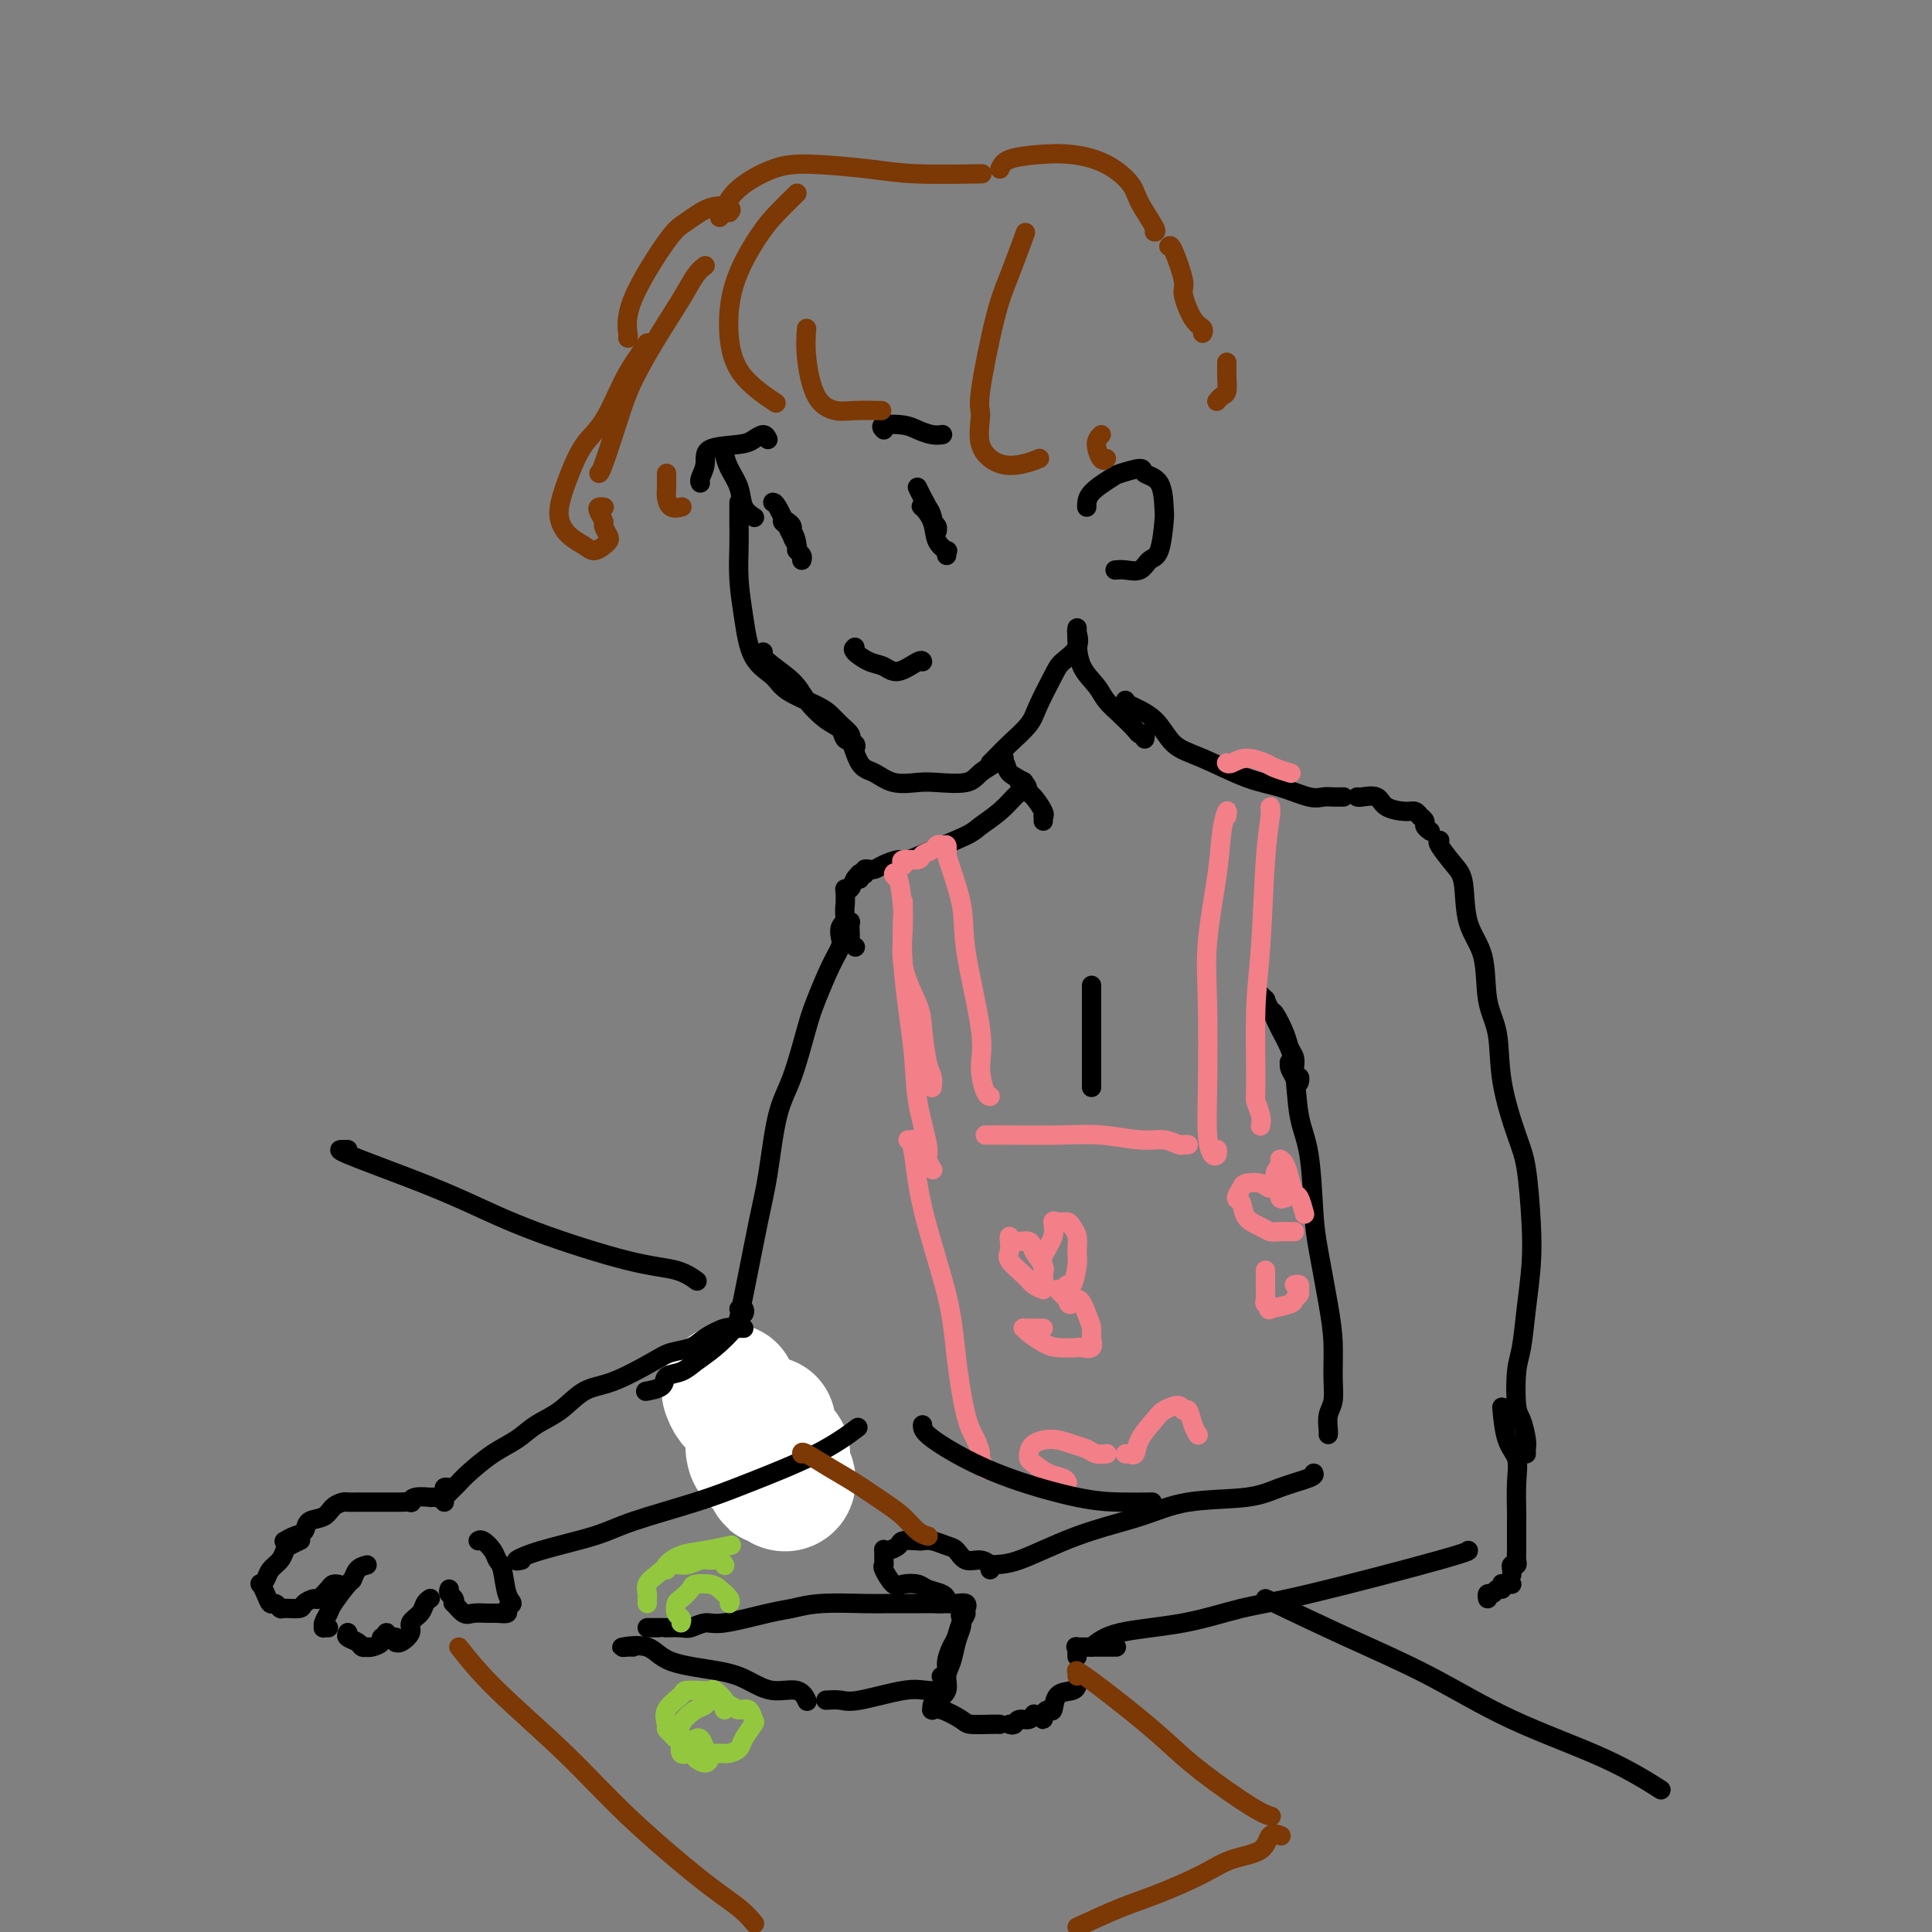 <svg viewBox='0 0 400 400' version='1.1' xmlns='http://www.w3.org/2000/svg' xmlns:xlink='http://www.w3.org/1999/xlink'><rect x="0" y="0" width="400" height="400" fill="#808080" stroke="none"/><g fill='none' stroke='#000000' stroke-width='4' stroke-linecap='round' stroke-linejoin='round'><path d='M150,94c0.015,-0.470 0.030,-0.940 0,-1c-0.030,-0.060 -0.106,0.289 0,1c0.106,0.711 0.393,1.784 1,3c0.607,1.216 1.534,2.573 2,4c0.466,1.427 0.472,2.923 1,4c0.528,1.077 1.580,1.736 2,2c0.420,0.264 0.210,0.132 0,0'/><path d='M153,104c0.002,0.191 0.003,0.382 0,1c-0.003,0.618 -0.011,1.663 0,3c0.011,1.337 0.041,2.966 0,5c-0.041,2.034 -0.152,4.473 0,7c0.152,2.527 0.569,5.142 1,8c0.431,2.858 0.878,5.959 2,8c1.122,2.041 2.919,3.022 4,4c1.081,0.978 1.446,1.953 3,3c1.554,1.047 4.297,2.165 6,3c1.703,0.835 2.365,1.387 3,2c0.635,0.613 1.242,1.288 2,2c0.758,0.712 1.666,1.461 2,2c0.334,0.539 0.096,0.868 0,1c-0.096,0.132 -0.048,0.066 0,0'/><path d='M158,135c-0.079,0.484 -0.158,0.969 1,2c1.158,1.031 3.552,2.609 5,4c1.448,1.391 1.951,2.596 3,4c1.049,1.404 2.645,3.007 4,4c1.355,0.993 2.468,1.376 3,2c0.532,0.624 0.482,1.488 1,2c0.518,0.512 1.603,0.673 2,1c0.397,0.327 0.107,0.819 0,1c-0.107,0.181 -0.031,0.052 0,0c0.031,-0.052 0.015,-0.026 0,0'/><path d='M175,153c0.264,-0.522 0.528,-1.044 1,0c0.472,1.044 1.152,3.652 2,5c0.848,1.348 1.866,1.434 3,2c1.134,0.566 2.386,1.610 4,2c1.614,0.390 3.592,0.126 5,0c1.408,-0.126 2.246,-0.115 4,0c1.754,0.115 4.422,0.332 6,0c1.578,-0.332 2.065,-1.213 3,-2c0.935,-0.787 2.317,-1.479 3,-2c0.683,-0.521 0.668,-0.872 1,-1c0.332,-0.128 1.013,-0.035 1,0c-0.013,0.035 -0.718,0.010 -1,0c-0.282,-0.010 -0.141,-0.005 0,0'/><path d='M205,158c0.194,-0.183 0.388,-0.367 1,-1c0.612,-0.633 1.643,-1.716 3,-3c1.357,-1.284 3.040,-2.769 4,-4c0.960,-1.231 1.196,-2.208 2,-4c0.804,-1.792 2.177,-4.400 3,-6c0.823,-1.600 1.097,-2.192 2,-3c0.903,-0.808 2.435,-1.833 3,-3c0.565,-1.167 0.161,-2.476 0,-3c-0.161,-0.524 -0.081,-0.262 0,0'/><path d='M225,105c-0.002,-0.949 -0.003,-1.897 1,-3c1.003,-1.103 3.011,-2.359 4,-3c0.989,-0.641 0.958,-0.666 2,-1c1.042,-0.334 3.155,-0.977 4,-1c0.845,-0.023 0.420,0.575 1,1c0.580,0.425 2.163,0.676 3,2c0.837,1.324 0.927,3.721 1,5c0.073,1.279 0.130,1.439 0,3c-0.130,1.561 -0.445,4.523 -1,6c-0.555,1.477 -1.350,1.467 -2,2c-0.650,0.533 -1.155,1.607 -2,2c-0.845,0.393 -2.031,0.105 -3,0c-0.969,-0.105 -1.723,-0.028 -2,0c-0.277,0.028 -0.079,0.008 0,0c0.079,-0.008 0.040,-0.004 0,0'/><path d='M160,104c0.218,0.017 0.436,0.033 1,1c0.564,0.967 1.473,2.884 2,4c0.527,1.116 0.673,1.432 1,2c0.327,0.568 0.835,1.389 1,2c0.165,0.611 -0.012,1.011 0,1c0.012,-0.011 0.215,-0.433 0,-1c-0.215,-0.567 -0.848,-1.277 -1,-2c-0.152,-0.723 0.176,-1.457 0,-2c-0.176,-0.543 -0.856,-0.895 -1,-1c-0.144,-0.105 0.248,0.038 0,0c-0.248,-0.038 -1.134,-0.256 -1,0c0.134,0.256 1.290,0.986 2,2c0.710,1.014 0.975,2.310 1,3c0.025,0.690 -0.189,0.773 0,1c0.189,0.227 0.782,0.600 1,1c0.218,0.400 0.062,0.829 0,1c-0.062,0.171 -0.031,0.086 0,0'/><path d='M190,101c-0.050,-0.112 -0.101,-0.224 0,0c0.101,0.224 0.352,0.782 1,2c0.648,1.218 1.691,3.094 2,4c0.309,0.906 -0.117,0.842 0,1c0.117,0.158 0.778,0.538 1,1c0.222,0.462 0.004,1.006 0,1c-0.004,-0.006 0.206,-0.561 0,-1c-0.206,-0.439 -0.828,-0.761 -1,-1c-0.172,-0.239 0.104,-0.396 0,-1c-0.104,-0.604 -0.590,-1.655 -1,-2c-0.410,-0.345 -0.743,0.017 -1,0c-0.257,-0.017 -0.437,-0.412 0,0c0.437,0.412 1.490,1.631 2,3c0.510,1.369 0.476,2.889 1,4c0.524,1.111 1.604,1.813 2,2c0.396,0.187 0.107,-0.142 0,0c-0.107,0.142 -0.030,0.755 0,1c0.030,0.245 0.015,0.123 0,0'/><path d='M183,89c-0.382,-0.400 -0.764,-0.801 0,-1c0.764,-0.199 2.674,-0.197 4,0c1.326,0.197 2.067,0.589 3,1c0.933,0.411 2.059,0.841 3,1c0.941,0.159 1.697,0.045 2,0c0.303,-0.045 0.151,-0.023 0,0'/><path d='M159,91c-0.240,-0.509 -0.480,-1.017 -1,-1c-0.520,0.017 -1.320,0.561 -2,1c-0.680,0.439 -1.240,0.773 -3,1c-1.760,0.227 -4.720,0.348 -6,1c-1.280,0.652 -0.879,1.834 -1,3c-0.121,1.166 -0.763,2.314 -1,3c-0.237,0.686 -0.068,0.910 0,1c0.068,0.090 0.034,0.045 0,0'/><path d='M177,134c-0.265,0.214 -0.530,0.428 0,1c0.530,0.572 1.855,1.502 3,2c1.145,0.498 2.111,0.564 3,1c0.889,0.436 1.702,1.240 3,1c1.298,-0.240 3.080,-1.526 4,-2c0.920,-0.474 0.977,-0.135 1,0c0.023,0.135 0.011,0.068 0,0'/></g>
<g fill='none' stroke='#7C3805' stroke-width='4' stroke-linecap='round' stroke-linejoin='round'><path d='M151,44c0.319,-0.342 0.638,-0.684 0,-1c-0.638,-0.316 -2.234,-0.607 -4,0c-1.766,0.607 -3.703,2.110 -5,3c-1.297,0.890 -1.955,1.167 -4,4c-2.045,2.833 -5.476,8.223 -7,12c-1.524,3.777 -1.141,5.940 -1,7c0.141,1.060 0.040,1.017 0,1c-0.040,-0.017 -0.020,-0.009 0,0'/><path d='M146,55c-0.622,0.461 -1.243,0.922 -2,2c-0.757,1.078 -1.649,2.772 -3,5c-1.351,2.228 -3.161,4.989 -5,8c-1.839,3.011 -3.708,6.271 -5,9c-1.292,2.729 -2.006,4.927 -3,8c-0.994,3.073 -2.268,7.020 -3,9c-0.732,1.980 -0.924,1.994 -1,2c-0.076,0.006 -0.038,0.003 0,0'/><path d='M134,71c-0.600,0.914 -1.200,1.828 -2,3c-0.800,1.172 -1.801,2.603 -3,5c-1.199,2.397 -2.596,5.761 -4,8c-1.404,2.239 -2.816,3.352 -4,5c-1.184,1.648 -2.139,3.831 -3,6c-0.861,2.169 -1.626,4.323 -2,6c-0.374,1.677 -0.356,2.877 0,4c0.356,1.123 1.052,2.168 2,3c0.948,0.832 2.150,1.450 3,2c0.850,0.550 1.348,1.030 2,1c0.652,-0.030 1.458,-0.570 2,-1c0.542,-0.430 0.821,-0.749 1,-1c0.179,-0.251 0.257,-0.435 0,-1c-0.257,-0.565 -0.850,-1.510 -1,-2c-0.150,-0.490 0.142,-0.524 0,-1c-0.142,-0.476 -0.718,-1.396 -1,-2c-0.282,-0.604 -0.272,-0.894 0,-1c0.272,-0.106 0.804,-0.029 1,0c0.196,0.029 0.056,0.008 0,0c-0.056,-0.008 -0.028,-0.004 0,0'/><path d='M138,98c0.014,1.102 0.029,2.204 0,3c-0.029,0.796 -0.100,1.285 0,2c0.100,0.715 0.373,1.654 1,2c0.627,0.346 1.608,0.099 2,0c0.392,-0.099 0.196,-0.049 0,0'/><path d='M165,40c-1.378,1.353 -2.756,2.706 -4,4c-1.244,1.294 -2.353,2.530 -4,5c-1.647,2.470 -3.831,6.176 -5,10c-1.169,3.824 -1.324,7.767 -1,11c0.324,3.233 1.126,5.755 3,8c1.874,2.245 4.821,4.213 6,5c1.179,0.787 0.589,0.394 0,0'/><path d='M167,68c-0.127,1.721 -0.254,3.442 0,6c0.254,2.558 0.888,5.953 2,8c1.112,2.047 2.700,2.744 4,3c1.300,0.256 2.312,0.069 4,0c1.688,-0.069 4.054,-0.020 5,0c0.946,0.020 0.473,0.010 0,0'/><path d='M149,45c0.252,-0.504 0.505,-1.008 1,-2c0.495,-0.992 1.233,-2.472 3,-4c1.767,-1.528 4.563,-3.103 7,-4c2.437,-0.897 4.515,-1.116 8,-1c3.485,0.116 8.377,0.567 12,1c3.623,0.433 5.975,0.847 10,1c4.025,0.153 9.721,0.044 12,0c2.279,-0.044 1.139,-0.022 0,0'/><path d='M207,35c0.331,-0.741 0.663,-1.482 2,-2c1.337,-0.518 3.680,-0.812 6,-1c2.320,-0.188 4.619,-0.271 7,0c2.381,0.271 4.845,0.896 7,2c2.155,1.104 4.003,2.688 5,4c0.997,1.312 1.144,2.352 2,4c0.856,1.648 2.423,3.905 3,5c0.577,1.095 0.165,1.027 0,1c-0.165,-0.027 -0.082,-0.014 0,0'/><path d='M242,51c0.184,-0.203 0.368,-0.405 1,1c0.632,1.405 1.710,4.419 2,6c0.290,1.581 -0.210,1.730 0,3c0.210,1.270 1.128,3.660 2,5c0.872,1.340 1.696,1.630 2,2c0.304,0.370 0.087,0.820 0,1c-0.087,0.180 -0.043,0.090 0,0'/><path d='M254,75c0.006,0.281 0.012,0.562 0,1c-0.012,0.438 -0.042,1.031 0,2c0.042,0.969 0.155,2.312 0,3c-0.155,0.688 -0.578,0.720 -1,1c-0.422,0.280 -0.844,0.806 -1,1c-0.156,0.194 -0.044,0.055 0,0c0.044,-0.055 0.022,-0.028 0,0'/><path d='M212,49c0.274,-0.747 0.547,-1.494 0,0c-0.547,1.494 -1.915,5.228 -3,8c-1.085,2.772 -1.888,4.582 -3,9c-1.112,4.418 -2.535,11.444 -3,15c-0.465,3.556 0.026,3.643 0,5c-0.026,1.357 -0.571,3.985 0,6c0.571,2.015 2.256,3.416 4,4c1.744,0.584 3.546,0.349 5,0c1.454,-0.349 2.558,-0.814 3,-1c0.442,-0.186 0.221,-0.093 0,0'/><path d='M228,90c-0.506,0.506 -1.011,1.011 -1,2c0.011,0.989 0.539,2.461 1,3c0.461,0.539 0.855,0.145 1,0c0.145,-0.145 0.041,-0.041 0,0c-0.041,0.041 -0.021,0.021 0,0'/></g>
<g fill='none' stroke='#000000' stroke-width='4' stroke-linecap='round' stroke-linejoin='round'><path d='M206,158c-0.219,0.049 -0.437,0.097 0,0c0.437,-0.097 1.530,-0.340 2,0c0.470,0.340 0.315,1.264 1,2c0.685,0.736 2.208,1.283 3,2c0.792,0.717 0.853,1.603 1,2c0.147,0.397 0.379,0.306 1,1c0.621,0.694 1.630,2.172 2,3c0.370,0.828 0.099,1.005 0,1c-0.099,-0.005 -0.027,-0.194 0,0c0.027,0.194 0.008,0.770 0,1c-0.008,0.230 -0.004,0.115 0,0'/><path d='M223,130c-0.034,0.804 -0.067,1.607 0,3c0.067,1.393 0.235,3.374 1,5c0.765,1.626 2.127,2.895 3,4c0.873,1.105 1.257,2.046 2,3c0.743,0.954 1.845,1.919 3,3c1.155,1.081 2.362,2.276 3,3c0.638,0.724 0.707,0.978 1,1c0.293,0.022 0.810,-0.186 1,0c0.190,0.186 0.054,0.768 0,1c-0.054,0.232 -0.027,0.116 0,0'/><path d='M233,145c-0.055,0.218 -0.109,0.436 1,1c1.109,0.564 3.383,1.473 5,3c1.617,1.527 2.579,3.670 4,5c1.421,1.330 3.301,1.845 6,3c2.699,1.155 6.217,2.951 9,4c2.783,1.049 4.830,1.353 7,2c2.170,0.647 4.463,1.637 6,2c1.537,0.363 2.319,0.097 3,0c0.681,-0.097 1.260,-0.026 2,0c0.740,0.026 1.640,0.007 2,0c0.360,-0.007 0.180,-0.004 0,0'/><path d='M211,162c0.522,-0.215 1.044,-0.430 1,0c-0.044,0.430 -0.655,1.504 -1,2c-0.345,0.496 -0.426,0.415 -1,1c-0.574,0.585 -1.642,1.835 -3,3c-1.358,1.165 -3.006,2.245 -4,3c-0.994,0.755 -1.334,1.186 -3,2c-1.666,0.814 -4.659,2.012 -7,3c-2.341,0.988 -4.029,1.767 -5,2c-0.971,0.233 -1.226,-0.081 -2,0c-0.774,0.081 -2.068,0.557 -3,1c-0.932,0.443 -1.503,0.855 -2,1c-0.497,0.145 -0.922,0.025 -1,0c-0.078,-0.025 0.189,0.045 0,0c-0.189,-0.045 -0.835,-0.204 -1,0c-0.165,0.204 0.152,0.773 0,1c-0.152,0.227 -0.773,0.112 -1,0c-0.227,-0.112 -0.061,-0.223 0,0c0.061,0.223 0.017,0.778 0,1c-0.017,0.222 -0.009,0.111 0,0'/><path d='M179,181c-0.447,0.014 -0.894,0.028 -1,0c-0.106,-0.028 0.129,-0.097 0,0c-0.129,0.097 -0.623,0.360 -1,1c-0.377,0.640 -0.637,1.657 -1,2c-0.363,0.343 -0.830,0.011 -1,0c-0.170,-0.011 -0.042,0.299 0,1c0.042,0.701 -0.003,1.794 0,2c0.003,0.206 0.053,-0.474 0,0c-0.053,0.474 -0.210,2.102 0,3c0.210,0.898 0.787,1.067 1,1c0.213,-0.067 0.061,-0.368 0,0c-0.061,0.368 -0.030,1.405 0,2c0.030,0.595 0.061,0.748 0,1c-0.061,0.252 -0.212,0.604 0,1c0.212,0.396 0.788,0.837 1,1c0.212,0.163 0.061,0.046 0,0c-0.061,-0.046 -0.030,-0.023 0,0'/><path d='M175,192c0.110,-0.486 0.221,-0.973 0,-1c-0.221,-0.027 -0.773,0.404 -1,1c-0.227,0.596 -0.129,1.357 0,2c0.129,0.643 0.289,1.168 0,2c-0.289,0.832 -1.026,1.973 -2,4c-0.974,2.027 -2.187,4.942 -3,7c-0.813,2.058 -1.228,3.260 -2,6c-0.772,2.740 -1.900,7.019 -3,10c-1.100,2.981 -2.171,4.663 -3,8c-0.829,3.337 -1.414,8.329 -2,12c-0.586,3.671 -1.172,6.021 -2,10c-0.828,3.979 -1.897,9.585 -3,15c-1.103,5.415 -2.241,10.637 -3,14c-0.759,3.363 -1.139,4.867 -1,7c0.139,2.133 0.797,4.894 1,7c0.203,2.106 -0.048,3.555 0,4c0.048,0.445 0.395,-0.115 1,1c0.605,1.115 1.469,3.907 2,5c0.531,1.093 0.731,0.489 1,1c0.269,0.511 0.608,2.137 1,3c0.392,0.863 0.836,0.963 1,1c0.164,0.037 0.047,0.011 0,0c-0.047,-0.011 -0.023,-0.005 0,0'/><path d='M281,165c0.115,0.052 0.230,0.104 1,0c0.770,-0.104 2.196,-0.364 3,0c0.804,0.364 0.985,1.350 2,2c1.015,0.650 2.865,0.962 4,1c1.135,0.038 1.557,-0.197 2,0c0.443,0.197 0.907,0.827 1,1c0.093,0.173 -0.185,-0.111 0,0c0.185,0.111 0.833,0.617 1,1c0.167,0.383 -0.147,0.641 0,1c0.147,0.359 0.756,0.817 1,1c0.244,0.183 0.122,0.092 0,0'/><path d='M298,174c0.075,-0.010 0.151,-0.020 0,0c-0.151,0.020 -0.527,0.069 0,1c0.527,0.931 1.957,2.744 3,4c1.043,1.256 1.698,1.956 2,4c0.302,2.044 0.250,5.433 1,8c0.750,2.567 2.302,4.311 3,7c0.698,2.689 0.544,6.324 1,9c0.456,2.676 1.523,4.394 2,7c0.477,2.606 0.363,6.101 1,10c0.637,3.899 2.024,8.202 3,11c0.976,2.798 1.541,4.089 2,7c0.459,2.911 0.813,7.440 1,11c0.187,3.560 0.207,6.151 0,9c-0.207,2.849 -0.641,5.954 -1,9c-0.359,3.046 -0.642,6.031 -1,8c-0.358,1.969 -0.789,2.923 -1,5c-0.211,2.077 -0.200,5.278 0,7c0.200,1.722 0.589,1.964 1,3c0.411,1.036 0.842,2.866 1,4c0.158,1.134 0.042,1.572 0,2c-0.042,0.428 -0.011,0.846 0,1c0.011,0.154 0.003,0.044 0,0c-0.003,-0.044 -0.002,-0.022 0,0'/><path d='M268,222c-0.026,-0.241 -0.052,-0.482 0,-1c0.052,-0.518 0.183,-1.314 0,-2c-0.183,-0.686 -0.680,-1.264 -1,-2c-0.320,-0.736 -0.462,-1.632 -1,-3c-0.538,-1.368 -1.470,-3.210 -2,-4c-0.530,-0.790 -0.658,-0.529 -1,-1c-0.342,-0.471 -0.899,-1.673 -1,-2c-0.101,-0.327 0.252,0.222 0,0c-0.252,-0.222 -1.111,-1.213 -1,-1c0.111,0.213 1.192,1.630 2,3c0.808,1.370 1.345,2.692 2,4c0.655,1.308 1.429,2.603 2,4c0.571,1.397 0.937,2.896 1,4c0.063,1.104 -0.179,1.811 0,2c0.179,0.189 0.779,-0.141 1,0c0.221,0.141 0.063,0.755 0,1c-0.063,0.245 -0.032,0.123 0,0'/><path d='M268,223c-0.430,-0.732 -0.859,-1.463 -1,-2c-0.141,-0.537 0.007,-0.878 0,-1c-0.007,-0.122 -0.171,-0.025 0,0c0.171,0.025 0.675,-0.022 1,2c0.325,2.022 0.472,6.114 1,9c0.528,2.886 1.438,4.566 2,8c0.562,3.434 0.777,8.623 1,12c0.223,3.377 0.453,4.942 1,8c0.547,3.058 1.411,7.609 2,11c0.589,3.391 0.904,5.623 1,8c0.096,2.377 -0.027,4.900 0,7c0.027,2.100 0.203,3.778 0,5c-0.203,1.222 -0.786,1.987 -1,3c-0.214,1.013 -0.057,2.273 0,3c0.057,0.727 0.016,0.922 0,1c-0.016,0.078 -0.008,0.039 0,0'/><path d='M311,292c-0.053,-0.586 -0.105,-1.173 0,0c0.105,1.173 0.368,4.105 1,6c0.632,1.895 1.633,2.752 2,4c0.367,1.248 0.098,2.888 0,5c-0.098,2.112 -0.026,4.698 0,6c0.026,1.302 0.007,1.322 0,2c-0.007,0.678 -0.001,2.014 0,3c0.001,0.986 -0.004,1.622 0,2c0.004,0.378 0.015,0.496 0,1c-0.015,0.504 -0.057,1.393 0,2c0.057,0.607 0.211,0.933 0,1c-0.211,0.067 -0.789,-0.127 -1,0c-0.211,0.127 -0.057,0.573 0,1c0.057,0.427 0.016,0.836 0,1c-0.016,0.164 -0.008,0.082 0,0'/><path d='M313,328c-0.311,-0.009 -0.622,-0.018 -1,0c-0.378,0.018 -0.822,0.061 -1,0c-0.178,-0.061 -0.090,-0.228 0,0c0.090,0.228 0.182,0.849 0,1c-0.182,0.151 -0.637,-0.170 -1,0c-0.363,0.170 -0.633,0.829 -1,1c-0.367,0.171 -0.829,-0.146 -1,0c-0.171,0.146 -0.049,0.756 0,1c0.049,0.244 0.024,0.122 0,0'/></g>
<g fill='none' stroke='#F37F89' stroke-width='4' stroke-linecap='round' stroke-linejoin='round'><path d='M186,182c-0.499,-0.320 -0.999,-0.641 -1,-1c-0.001,-0.359 0.496,-0.757 1,1c0.504,1.757 1.013,5.668 1,9c-0.013,3.332 -0.550,6.086 0,9c0.550,2.914 2.186,5.990 3,8c0.814,2.010 0.807,2.956 1,5c0.193,2.044 0.588,5.187 1,7c0.412,1.813 0.842,2.296 1,3c0.158,0.704 0.045,1.630 0,2c-0.045,0.370 -0.023,0.185 0,0'/><path d='M196,177c-0.024,-0.317 -0.048,-0.633 0,-1c0.048,-0.367 0.168,-0.784 0,-1c-0.168,-0.216 -0.624,-0.230 0,2c0.624,2.230 2.328,6.703 3,10c0.672,3.297 0.313,5.419 1,10c0.687,4.581 2.419,11.620 3,16c0.581,4.380 0.011,6.102 0,8c-0.011,1.898 0.535,3.973 1,5c0.465,1.027 0.847,1.008 1,1c0.153,-0.008 0.076,-0.004 0,0'/><path d='M187,179c0.087,0.120 0.174,0.240 0,0c-0.174,-0.240 -0.608,-0.838 0,-1c0.608,-0.162 2.257,0.114 3,0c0.743,-0.114 0.581,-0.616 1,-1c0.419,-0.384 1.419,-0.649 2,-1c0.581,-0.351 0.744,-0.787 1,-1c0.256,-0.213 0.605,-0.201 1,0c0.395,0.201 0.837,0.593 1,1c0.163,0.407 0.047,0.831 0,1c-0.047,0.169 -0.023,0.085 0,0'/><path d='M187,191c-0.001,-0.609 -0.002,-1.219 0,-2c0.002,-0.781 0.008,-1.735 0,-2c-0.008,-0.265 -0.029,0.157 0,0c0.029,-0.157 0.106,-0.894 0,1c-0.106,1.894 -0.397,6.418 0,12c0.397,5.582 1.483,12.221 2,17c0.517,4.779 0.464,7.698 1,11c0.536,3.302 1.659,6.988 2,9c0.341,2.012 -0.101,2.349 0,3c0.101,0.651 0.743,1.614 1,2c0.257,0.386 0.128,0.193 0,0'/><path d='M205,235c-0.600,0.002 -1.200,0.005 -1,0c0.200,-0.005 1.201,-0.016 4,0c2.799,0.016 7.398,0.061 11,0c3.602,-0.061 6.208,-0.227 9,0c2.792,0.227 5.771,0.845 8,1c2.229,0.155 3.708,-0.155 5,0c1.292,0.155 2.398,0.773 3,1c0.602,0.227 0.701,0.061 1,0c0.299,-0.061 0.800,-0.017 1,0c0.200,0.017 0.100,0.009 0,0'/><path d='M254,169c0.099,-0.697 0.198,-1.393 0,-1c-0.198,0.393 -0.694,1.876 -1,4c-0.306,2.124 -0.422,4.889 -1,9c-0.578,4.111 -1.616,9.568 -2,14c-0.384,4.432 -0.113,7.840 0,13c0.113,5.160 0.069,12.072 0,17c-0.069,4.928 -0.162,7.870 0,10c0.162,2.130 0.580,3.447 1,4c0.420,0.553 0.844,0.341 1,0c0.156,-0.341 0.045,-0.812 0,-1c-0.045,-0.188 -0.022,-0.094 0,0'/><path d='M263,168c-0.024,-0.502 -0.049,-1.005 0,-1c0.049,0.005 0.171,0.516 0,2c-0.171,1.484 -0.635,3.940 -1,9c-0.365,5.060 -0.630,12.724 -1,18c-0.370,5.276 -0.845,8.163 -1,13c-0.155,4.837 0.011,11.622 0,15c-0.011,3.378 -0.199,3.349 0,4c0.199,0.651 0.784,1.983 1,3c0.216,1.017 0.062,1.719 0,2c-0.062,0.281 -0.031,0.140 0,0'/><path d='M254,158c-0.052,-0.037 -0.104,-0.074 0,0c0.104,0.074 0.365,0.258 1,0c0.635,-0.258 1.645,-0.959 3,-1c1.355,-0.041 3.057,0.577 4,1c0.943,0.423 1.129,0.649 2,1c0.871,0.351 2.427,0.825 3,1c0.573,0.175 0.164,0.050 0,0c-0.164,-0.050 -0.082,-0.025 0,0'/><path d='M190,237c-0.459,-0.422 -0.919,-0.843 -1,-1c-0.081,-0.157 0.216,-0.048 0,0c-0.216,0.048 -0.945,0.036 -1,0c-0.055,-0.036 0.566,-0.095 1,2c0.434,2.095 0.683,6.346 2,12c1.317,5.654 3.702,12.713 5,18c1.298,5.287 1.510,8.802 2,13c0.490,4.198 1.259,9.080 2,12c0.741,2.920 1.453,3.879 2,5c0.547,1.121 0.930,2.404 1,3c0.070,0.596 -0.174,0.507 0,1c0.174,0.493 0.764,1.570 1,2c0.236,0.430 0.118,0.215 0,0'/><path d='M216,267c-0.710,-0.275 -1.420,-0.549 -2,-1c-0.580,-0.451 -1.031,-1.078 -2,-2c-0.969,-0.922 -2.455,-2.138 -3,-3c-0.545,-0.862 -0.149,-1.371 0,-2c0.149,-0.629 0.052,-1.379 0,-2c-0.052,-0.621 -0.059,-1.113 0,-1c0.059,0.113 0.184,0.830 1,1c0.816,0.170 2.324,-0.207 3,0c0.676,0.207 0.522,0.999 1,2c0.478,1.001 1.590,2.211 2,3c0.410,0.789 0.117,1.156 0,2c-0.117,0.844 -0.060,2.166 0,2c0.060,-0.166 0.123,-1.820 0,-3c-0.123,-1.180 -0.433,-1.886 0,-3c0.433,-1.114 1.607,-2.636 2,-4c0.393,-1.364 0.004,-2.571 0,-3c-0.004,-0.429 0.377,-0.081 1,0c0.623,0.081 1.488,-0.104 2,0c0.512,0.104 0.670,0.499 1,1c0.330,0.501 0.831,1.110 1,2c0.169,0.890 0.004,2.061 0,3c-0.004,0.939 0.151,1.648 0,3c-0.151,1.352 -0.610,3.349 -1,4c-0.390,0.651 -0.713,-0.042 -1,0c-0.287,0.042 -0.539,0.819 -1,1c-0.461,0.181 -1.132,-0.234 -1,0c0.132,0.234 1.066,1.117 2,2'/><path d='M221,269c0.348,2.336 1.220,0.174 2,0c0.780,-0.174 1.470,1.638 2,3c0.530,1.362 0.902,2.274 1,3c0.098,0.726 -0.078,1.267 0,2c0.078,0.733 0.408,1.659 0,2c-0.408,0.341 -1.556,0.099 -2,0c-0.444,-0.099 -0.185,-0.055 -1,0c-0.815,0.055 -2.703,0.120 -4,0c-1.297,-0.120 -2.004,-0.424 -3,-1c-0.996,-0.576 -2.283,-1.422 -3,-2c-0.717,-0.578 -0.865,-0.887 -1,-1c-0.135,-0.113 -0.257,-0.030 0,0c0.257,0.030 0.892,0.008 1,0c0.108,-0.008 -0.311,-0.002 0,0c0.311,0.002 1.353,0.001 2,0c0.647,-0.001 0.899,-0.000 1,0c0.101,0.000 0.050,0.000 0,0'/><path d='M268,255c-0.470,-0.001 -0.940,-0.003 -1,0c-0.060,0.003 0.289,0.010 0,0c-0.289,-0.010 -1.214,-0.038 -2,0c-0.786,0.038 -1.431,0.141 -2,0c-0.569,-0.141 -1.063,-0.528 -2,-1c-0.937,-0.472 -2.317,-1.030 -3,-2c-0.683,-0.970 -0.671,-2.352 -1,-3c-0.329,-0.648 -1.001,-0.562 -1,-1c0.001,-0.438 0.673,-1.402 1,-2c0.327,-0.598 0.307,-0.832 1,-1c0.693,-0.168 2.098,-0.269 3,0c0.902,0.269 1.300,0.910 2,1c0.700,0.090 1.700,-0.369 2,0c0.300,0.369 -0.100,1.566 0,2c0.100,0.434 0.702,0.104 1,0c0.298,-0.104 0.294,0.018 0,0c-0.294,-0.018 -0.878,-0.177 -1,-1c-0.122,-0.823 0.219,-2.310 0,-3c-0.219,-0.690 -0.998,-0.583 -1,-1c-0.002,-0.417 0.773,-1.358 1,-2c0.227,-0.642 -0.094,-0.984 0,-1c0.094,-0.016 0.603,0.294 1,1c0.397,0.706 0.681,1.808 1,3c0.319,1.192 0.673,2.474 1,3c0.327,0.526 0.626,0.295 1,1c0.374,0.705 0.821,2.344 1,3c0.179,0.656 0.089,0.328 0,0'/><path d='M262,263c0.003,0.673 0.006,1.347 0,2c-0.006,0.653 -0.019,1.286 0,2c0.019,0.714 0.072,1.509 0,2c-0.072,0.491 -0.269,0.679 0,1c0.269,0.321 1.004,0.777 1,1c-0.004,0.223 -0.748,0.215 0,0c0.748,-0.215 2.986,-0.636 4,-1c1.014,-0.364 0.804,-0.672 1,-1c0.196,-0.328 0.798,-0.676 1,-1c0.202,-0.324 0.002,-0.623 0,-1c-0.002,-0.377 0.192,-0.832 0,-1c-0.192,-0.168 -0.769,-0.048 -1,0c-0.231,0.048 -0.115,0.024 0,0'/><path d='M221,307c-0.166,-0.364 -0.332,-0.729 -1,-1c-0.668,-0.271 -1.840,-0.449 -3,-1c-1.160,-0.551 -2.310,-1.474 -3,-2c-0.690,-0.526 -0.919,-0.653 -1,-1c-0.081,-0.347 -0.013,-0.913 0,-1c0.013,-0.087 -0.029,0.305 0,0c0.029,-0.305 0.129,-1.307 1,-2c0.871,-0.693 2.514,-1.075 4,-1c1.486,0.075 2.815,0.609 4,1c1.185,0.391 2.226,0.641 3,1c0.774,0.359 1.280,0.828 2,1c0.720,0.172 1.656,0.046 2,0c0.344,-0.046 0.098,-0.013 0,0c-0.098,0.013 -0.049,0.007 0,0'/><path d='M233,301c0.451,0.017 0.901,0.033 1,0c0.099,-0.033 -0.155,-0.116 0,0c0.155,0.116 0.717,0.433 1,0c0.283,-0.433 0.285,-1.614 1,-3c0.715,-1.386 2.142,-2.976 3,-4c0.858,-1.024 1.147,-1.480 2,-2c0.853,-0.520 2.271,-1.102 3,-1c0.729,0.102 0.770,0.889 1,1c0.230,0.111 0.650,-0.454 1,0c0.350,0.454 0.630,1.926 1,3c0.370,1.074 0.830,1.751 1,2c0.170,0.249 0.048,0.071 0,0c-0.048,-0.071 -0.024,-0.036 0,0'/></g>
<g fill='none' stroke='#000000' stroke-width='4' stroke-linecap='round' stroke-linejoin='round'><path d='M272,305c0.126,0.254 0.252,0.507 -1,1c-1.252,0.493 -3.883,1.224 -6,2c-2.117,0.776 -3.721,1.595 -7,2c-3.279,0.405 -8.234,0.395 -12,1c-3.766,0.605 -6.344,1.826 -10,3c-3.656,1.174 -8.391,2.301 -13,4c-4.609,1.699 -9.091,3.971 -12,5c-2.909,1.029 -4.245,0.816 -5,1c-0.755,0.184 -0.930,0.767 -1,1c-0.070,0.233 -0.035,0.117 0,0'/><path d='M206,324c-0.463,-0.034 -0.925,-0.069 -1,0c-0.075,0.069 0.238,0.240 0,0c-0.238,-0.240 -1.026,-0.891 -2,-1c-0.974,-0.109 -2.135,0.325 -3,0c-0.865,-0.325 -1.434,-1.407 -2,-2c-0.566,-0.593 -1.129,-0.695 -2,-1c-0.871,-0.305 -2.050,-0.811 -3,-1c-0.950,-0.189 -1.673,-0.061 -2,0c-0.327,0.061 -0.259,0.055 -1,0c-0.741,-0.055 -2.289,-0.160 -3,0c-0.711,0.160 -0.583,0.585 -1,1c-0.417,0.415 -1.379,0.819 -2,1c-0.621,0.181 -0.900,0.140 -1,0c-0.100,-0.140 -0.021,-0.380 0,0c0.021,0.380 -0.018,1.380 0,2c0.018,0.620 0.092,0.859 0,1c-0.092,0.141 -0.349,0.184 0,1c0.349,0.816 1.305,2.403 2,3c0.695,0.597 1.128,0.202 2,0c0.872,-0.202 2.181,-0.212 3,0c0.819,0.212 1.147,0.644 2,1c0.853,0.356 2.230,0.634 3,1c0.770,0.366 0.934,0.819 1,1c0.066,0.181 0.033,0.091 0,0'/><path d='M195,332c-0.417,0.000 -0.833,0.000 -1,0c-0.167,0.000 -0.083,0.000 0,0'/><path d='M200,332c-0.052,0.536 -0.103,1.072 0,1c0.103,-0.072 0.362,-0.751 0,-1c-0.362,-0.249 -1.344,-0.066 -2,0c-0.656,0.066 -0.985,0.017 -2,0c-1.015,-0.017 -2.715,-0.001 -5,0c-2.285,0.001 -5.155,-0.012 -7,0c-1.845,0.012 -2.665,0.050 -5,0c-2.335,-0.050 -6.186,-0.186 -9,0c-2.814,0.186 -4.592,0.695 -6,1c-1.408,0.305 -2.444,0.407 -5,1c-2.556,0.593 -6.630,1.675 -9,2c-2.370,0.325 -3.037,-0.109 -4,0c-0.963,0.109 -2.223,0.761 -3,1c-0.777,0.239 -1.073,0.064 -2,0c-0.927,-0.064 -2.486,-0.017 -3,0c-0.514,0.017 0.016,0.005 0,0c-0.016,-0.005 -0.579,-0.001 -1,0c-0.421,0.001 -0.700,0.000 -1,0c-0.300,-0.000 -0.619,-0.000 -1,0c-0.381,0.000 -0.823,0.000 -1,0c-0.177,-0.000 -0.088,-0.000 0,0'/><path d='M131,341c0.048,0.006 0.096,0.011 0,0c-0.096,-0.011 -0.337,-0.039 -1,0c-0.663,0.039 -1.750,0.145 -1,0c0.750,-0.145 3.336,-0.542 5,0c1.664,0.542 2.406,2.024 5,3c2.594,0.976 7.038,1.446 10,2c2.962,0.554 4.440,1.192 6,2c1.560,0.808 3.203,1.786 5,2c1.797,0.214 3.750,-0.334 5,0c1.250,0.334 1.798,1.552 2,2c0.202,0.448 0.058,0.128 0,0c-0.058,-0.128 -0.029,-0.064 0,0'/><path d='M199,335c-0.137,-0.383 -0.274,-0.767 0,-1c0.274,-0.233 0.959,-0.316 1,0c0.041,0.316 -0.562,1.030 -1,2c-0.438,0.970 -0.709,2.197 -1,3c-0.291,0.803 -0.600,1.182 -1,2c-0.400,0.818 -0.891,2.075 -1,3c-0.109,0.925 0.163,1.518 0,2c-0.163,0.482 -0.761,0.852 -1,1c-0.239,0.148 -0.120,0.074 0,0'/><path d='M199,336c0.092,0.185 0.184,0.371 0,1c-0.184,0.629 -0.644,1.702 -1,3c-0.356,1.298 -0.607,2.820 -1,4c-0.393,1.180 -0.929,2.019 -1,3c-0.071,0.981 0.321,2.105 0,3c-0.321,0.895 -1.355,1.561 -2,2c-0.645,0.439 -0.901,0.652 -1,1c-0.099,0.348 -0.041,0.832 0,1c0.041,0.168 0.064,0.021 0,0c-0.064,-0.021 -0.214,0.086 0,0c0.214,-0.086 0.793,-0.363 2,0c1.207,0.363 3.042,1.365 4,2c0.958,0.635 1.040,0.902 2,1c0.960,0.098 2.797,0.026 4,0c1.203,-0.026 1.772,-0.008 2,0c0.228,0.008 0.114,0.004 0,0'/><path d='M209,357c0.362,0.121 0.724,0.242 1,0c0.276,-0.242 0.466,-0.848 1,-1c0.534,-0.152 1.413,0.152 2,0c0.587,-0.152 0.882,-0.758 1,-1c0.118,-0.242 0.059,-0.121 0,0'/><path d='M216,355c0.023,0.499 0.046,0.999 0,1c-0.046,0.001 -0.160,-0.496 0,-1c0.160,-0.504 0.593,-1.014 1,-1c0.407,0.014 0.789,0.554 1,0c0.211,-0.554 0.253,-2.200 1,-3c0.747,-0.800 2.201,-0.754 3,-1c0.799,-0.246 0.943,-0.785 1,-1c0.057,-0.215 0.029,-0.108 0,0'/><path d='M223,343c-0.019,-0.309 -0.038,-0.619 0,-1c0.038,-0.381 0.133,-0.834 0,-1c-0.133,-0.166 -0.495,-0.044 0,0c0.495,0.044 1.845,0.012 3,0c1.155,-0.012 2.114,-0.003 3,0c0.886,0.003 1.700,0.001 2,0c0.300,-0.001 0.086,-0.000 0,0c-0.086,0.000 -0.043,0.000 0,0'/><path d='M226,341c1.369,-1.122 2.739,-2.244 6,-3c3.261,-0.756 8.415,-1.145 13,-2c4.585,-0.855 8.602,-2.177 12,-3c3.398,-0.823 6.179,-1.149 14,-3c7.821,-1.851 20.683,-5.229 27,-7c6.317,-1.771 6.091,-1.935 6,-2c-0.091,-0.065 -0.045,-0.033 0,0'/><path d='M171,352c1.054,-0.061 2.108,-0.121 3,0c0.892,0.121 1.623,0.425 4,0c2.377,-0.425 6.400,-1.578 9,-2c2.600,-0.422 3.777,-0.114 5,0c1.223,0.114 2.492,0.032 3,0c0.508,-0.032 0.254,-0.016 0,0'/></g>
<g fill='none' stroke='#93C83E' stroke-width='4' stroke-linecap='round' stroke-linejoin='round'><path d='M147,364c-0.210,0.500 -0.420,1.001 -1,1c-0.580,-0.001 -1.531,-0.502 -2,-1c-0.469,-0.498 -0.456,-0.991 -1,-1c-0.544,-0.009 -1.645,0.468 -2,0c-0.355,-0.468 0.034,-1.881 0,-3c-0.034,-1.119 -0.493,-1.943 0,-3c0.493,-1.057 1.938,-2.345 3,-3c1.062,-0.655 1.741,-0.675 2,-1c0.259,-0.325 0.097,-0.956 1,-1c0.903,-0.044 2.871,0.497 4,1c1.129,0.503 1.420,0.967 2,1c0.580,0.033 1.449,-0.367 2,0c0.551,0.367 0.783,1.500 1,2c0.217,0.500 0.420,0.369 0,1c-0.420,0.631 -1.464,2.026 -2,3c-0.536,0.974 -0.563,1.527 -1,2c-0.437,0.473 -1.283,0.865 -2,1c-0.717,0.135 -1.306,0.012 -2,0c-0.694,-0.012 -1.493,0.088 -2,0c-0.507,-0.088 -0.724,-0.364 -1,-1c-0.276,-0.636 -0.613,-1.633 -1,-2c-0.387,-0.367 -0.825,-0.105 -1,0c-0.175,0.105 -0.088,0.052 0,0'/><path d='M141,360c-0.341,0.086 -0.683,0.172 -1,0c-0.317,-0.172 -0.610,-0.603 -1,-1c-0.390,-0.397 -0.878,-0.762 -1,-1c-0.122,-0.238 0.120,-0.351 0,-1c-0.120,-0.649 -0.603,-1.834 0,-3c0.603,-1.166 2.293,-2.314 3,-3c0.707,-0.686 0.432,-0.909 1,-1c0.568,-0.091 1.981,-0.050 3,0c1.019,0.050 1.646,0.108 2,0c0.354,-0.108 0.435,-0.383 1,0c0.565,0.383 1.615,1.422 2,2c0.385,0.578 0.104,0.694 0,1c-0.104,0.306 -0.030,0.802 0,1c0.030,0.198 0.015,0.099 0,0'/><path d='M141,336c0.109,-0.366 0.219,-0.732 0,-1c-0.219,-0.268 -0.765,-0.440 -1,-1c-0.235,-0.560 -0.158,-1.510 0,-2c0.158,-0.490 0.398,-0.522 1,-1c0.602,-0.478 1.566,-1.404 2,-2c0.434,-0.596 0.337,-0.864 1,-1c0.663,-0.136 2.087,-0.141 3,0c0.913,0.141 1.317,0.430 2,1c0.683,0.570 1.645,1.423 2,2c0.355,0.577 0.101,0.879 0,1c-0.101,0.121 -0.051,0.060 0,0'/><path d='M134,332c0.003,-0.440 0.006,-0.880 0,-1c-0.006,-0.120 -0.021,0.079 0,0c0.021,-0.079 0.077,-0.437 0,-1c-0.077,-0.563 -0.288,-1.332 0,-2c0.288,-0.668 1.074,-1.237 2,-2c0.926,-0.763 1.992,-1.722 3,-2c1.008,-0.278 1.959,0.125 3,0c1.041,-0.125 2.174,-0.779 3,-1c0.826,-0.221 1.345,-0.008 2,0c0.655,0.008 1.446,-0.190 2,0c0.554,0.190 0.873,0.769 1,1c0.127,0.231 0.064,0.116 0,0'/><path d='M138,325c-0.229,-0.218 -0.457,-0.437 0,-1c0.457,-0.563 1.600,-1.471 3,-2c1.400,-0.529 3.056,-0.678 5,-1c1.944,-0.322 4.177,-0.818 5,-1c0.823,-0.182 0.235,-0.052 0,0c-0.235,0.052 -0.118,0.026 0,0'/></g>
<g fill='none' stroke='#FFFFFF' stroke-width='28' stroke-linecap='round' stroke-linejoin='round'><path d='M151,288c0.255,0.689 0.511,1.378 1,2c0.489,0.622 1.213,1.175 2,2c0.787,0.825 1.639,1.920 2,3c0.361,1.080 0.231,2.144 1,3c0.769,0.856 2.437,1.502 3,2c0.563,0.498 0.019,0.847 0,1c-0.019,0.153 0.485,0.109 1,0c0.515,-0.109 1.039,-0.282 1,0c-0.039,0.282 -0.641,1.019 -1,1c-0.359,-0.019 -0.474,-0.794 -1,-1c-0.526,-0.206 -1.462,0.158 -2,0c-0.538,-0.158 -0.679,-0.836 -1,-1c-0.321,-0.164 -0.820,0.187 -1,0c-0.180,-0.187 -0.039,-0.911 0,-1c0.039,-0.089 -0.025,0.459 0,1c0.025,0.541 0.139,1.077 1,2c0.861,0.923 2.469,2.234 3,3c0.531,0.766 -0.015,0.987 0,1c0.015,0.013 0.589,-0.180 1,0c0.411,0.180 0.657,0.734 1,1c0.343,0.266 0.783,0.242 1,0c0.217,-0.242 0.212,-0.704 0,-1c-0.212,-0.296 -0.631,-0.426 -1,-1c-0.369,-0.574 -0.687,-1.590 -1,-3c-0.313,-1.410 -0.620,-3.213 -1,-4c-0.380,-0.787 -0.833,-0.558 -1,-1c-0.167,-0.442 -0.048,-1.555 0,-2c0.048,-0.445 0.024,-0.223 0,0'/></g>
<g fill='none' stroke='#000000' stroke-width='4' stroke-linecap='round' stroke-linejoin='round'><path d='M153,271c0.394,-0.092 0.787,-0.184 1,0c0.213,0.184 0.244,0.643 0,1c-0.244,0.357 -0.764,0.610 -1,1c-0.236,0.390 -0.190,0.915 -1,2c-0.810,1.085 -2.477,2.728 -4,4c-1.523,1.272 -2.903,2.173 -4,3c-1.097,0.827 -1.912,1.581 -3,2c-1.088,0.419 -2.449,0.505 -3,1c-0.551,0.495 -0.292,1.401 -1,2c-0.708,0.599 -2.383,0.892 -3,1c-0.617,0.108 -0.176,0.031 0,0c0.176,-0.031 0.088,-0.015 0,0'/><path d='M154,275c-0.342,-0.012 -0.684,-0.025 -1,0c-0.316,0.025 -0.605,0.086 -1,0c-0.395,-0.086 -0.895,-0.321 -2,0c-1.105,0.321 -2.815,1.196 -4,2c-1.185,0.804 -1.845,1.536 -3,2c-1.155,0.464 -2.804,0.659 -4,1c-1.196,0.341 -1.940,0.829 -4,2c-2.060,1.171 -5.435,3.027 -8,4c-2.565,0.973 -4.320,1.063 -6,2c-1.680,0.937 -3.287,2.719 -5,4c-1.713,1.281 -3.534,2.059 -5,3c-1.466,0.941 -2.578,2.045 -4,3c-1.422,0.955 -3.154,1.761 -5,3c-1.846,1.239 -3.805,2.910 -5,4c-1.195,1.090 -1.627,1.597 -2,2c-0.373,0.403 -0.688,0.700 -1,1c-0.312,0.300 -0.619,0.602 -1,1c-0.381,0.398 -0.834,0.890 -1,1c-0.166,0.110 -0.045,-0.163 0,0c0.045,0.163 0.013,0.761 0,1c-0.013,0.239 -0.006,0.120 0,0'/><path d='M93,308c-0.447,-0.083 -0.895,-0.166 -1,0c-0.105,0.166 0.132,0.581 0,1c-0.132,0.419 -0.634,0.843 -1,1c-0.366,0.157 -0.596,0.046 -1,0c-0.404,-0.046 -0.982,-0.026 -1,0c-0.018,0.026 0.524,0.060 0,0c-0.524,-0.060 -2.114,-0.212 -3,0c-0.886,0.212 -1.067,0.789 -1,1c0.067,0.211 0.384,0.057 0,0c-0.384,-0.057 -1.469,-0.015 -2,0c-0.531,0.015 -0.509,0.004 -1,0c-0.491,-0.004 -1.494,-0.001 -2,0c-0.506,0.001 -0.516,0.000 -1,0c-0.484,-0.000 -1.443,0.000 -2,0c-0.557,-0.000 -0.712,-0.001 -1,0c-0.288,0.001 -0.711,0.002 -1,0c-0.289,-0.002 -0.446,-0.008 -1,0c-0.554,0.008 -1.504,0.028 -2,0c-0.496,-0.028 -0.538,-0.106 -1,0c-0.462,0.106 -1.345,0.395 -2,1c-0.655,0.605 -1.083,1.525 -2,2c-0.917,0.475 -2.323,0.506 -3,1c-0.677,0.494 -0.625,1.452 -1,2c-0.375,0.548 -1.178,0.686 -2,1c-0.822,0.314 -1.663,0.804 -2,1c-0.337,0.196 -0.168,0.098 0,0'/><path d='M62,319c0.200,-0.096 0.401,-0.192 0,0c-0.401,0.192 -1.403,0.671 -2,1c-0.597,0.329 -0.791,0.509 -1,1c-0.209,0.491 -0.435,1.293 -1,2c-0.565,0.707 -1.469,1.319 -2,2c-0.531,0.681 -0.689,1.430 -1,2c-0.311,0.570 -0.774,0.961 -1,1c-0.226,0.039 -0.215,-0.273 0,0c0.215,0.273 0.633,1.131 1,2c0.367,0.869 0.684,1.750 1,2c0.316,0.250 0.633,-0.132 1,0c0.367,0.132 0.785,0.777 1,1c0.215,0.223 0.228,0.023 1,0c0.772,-0.023 2.305,0.131 3,0c0.695,-0.131 0.553,-0.547 1,-1c0.447,-0.453 1.482,-0.945 2,-1c0.518,-0.055 0.517,0.325 1,0c0.483,-0.325 1.449,-1.355 2,-2c0.551,-0.645 0.687,-0.904 1,-1c0.313,-0.096 0.804,-0.027 1,0c0.196,0.027 0.098,0.014 0,0'/><path d='M76,324c-0.740,0.197 -1.479,0.395 -2,1c-0.521,0.605 -0.823,1.619 -1,2c-0.177,0.381 -0.229,0.130 -1,1c-0.771,0.870 -2.260,2.860 -3,4c-0.740,1.140 -0.730,1.430 -1,2c-0.270,0.570 -0.818,1.421 -1,2c-0.182,0.579 0.003,0.887 0,1c-0.003,0.113 -0.193,0.030 0,0c0.193,-0.030 0.769,-0.009 1,0c0.231,0.009 0.115,0.004 0,0'/><path d='M72,338c-0.205,0.340 -0.409,0.679 0,1c0.409,0.321 1.432,0.623 2,1c0.568,0.377 0.682,0.831 1,1c0.318,0.169 0.841,0.055 1,0c0.159,-0.055 -0.044,-0.052 0,0c0.044,0.052 0.337,0.153 1,0c0.663,-0.153 1.697,-0.559 2,-1c0.303,-0.441 -0.125,-0.918 0,-1c0.125,-0.082 0.804,0.231 1,0c0.196,-0.231 -0.092,-1.005 0,-1c0.092,0.005 0.562,0.787 1,1c0.438,0.213 0.843,-0.145 1,0c0.157,0.145 0.065,0.793 0,1c-0.065,0.207 -0.102,-0.027 0,0c0.102,0.027 0.342,0.316 1,0c0.658,-0.316 1.735,-1.237 2,-2c0.265,-0.763 -0.283,-1.367 0,-2c0.283,-0.633 1.396,-1.294 2,-2c0.604,-0.706 0.698,-1.457 1,-2c0.302,-0.543 0.812,-0.877 1,-1c0.188,-0.123 0.054,-0.035 0,0c-0.054,0.035 -0.027,0.018 0,0'/><path d='M93,329c-0.110,0.344 -0.219,0.688 0,1c0.219,0.312 0.768,0.591 1,1c0.232,0.409 0.149,0.947 0,1c-0.149,0.053 -0.364,-0.378 0,0c0.364,0.378 1.307,1.566 2,2c0.693,0.434 1.137,0.113 2,0c0.863,-0.113 2.145,-0.019 3,0c0.855,0.019 1.284,-0.036 2,0c0.716,0.036 1.720,0.164 2,0c0.280,-0.164 -0.163,-0.621 0,-1c0.163,-0.379 0.931,-0.682 1,-1c0.069,-0.318 -0.563,-0.653 -1,-2c-0.437,-1.347 -0.681,-3.706 -1,-5c-0.319,-1.294 -0.712,-1.524 -1,-2c-0.288,-0.476 -0.469,-1.200 -1,-2c-0.531,-0.800 -1.412,-1.677 -2,-2c-0.588,-0.323 -0.882,-0.092 -1,0c-0.118,0.092 -0.059,0.046 0,0'/><path d='M108,323c-0.696,0.153 -1.393,0.305 -1,0c0.393,-0.305 1.875,-1.069 5,-2c3.125,-0.931 7.894,-2.029 11,-3c3.106,-0.971 4.550,-1.816 8,-3c3.450,-1.184 8.908,-2.707 13,-4c4.092,-1.293 6.818,-2.357 11,-4c4.182,-1.643 9.818,-3.865 14,-6c4.182,-2.135 6.909,-4.181 8,-5c1.091,-0.819 0.545,-0.409 0,0'/><path d='M226,204c0.000,0.193 0.000,0.387 0,1c0.000,0.613 -0.000,1.646 0,3c0.000,1.354 0.000,3.029 0,5c0.000,1.971 0.000,4.240 0,6c0.000,1.760 0.000,3.012 0,4c0.000,0.988 0.000,1.711 0,2c0.000,0.289 0.000,0.145 0,0'/><path d='M262,331c5.645,2.696 11.290,5.392 17,8c5.710,2.608 11.486,5.127 17,8c5.514,2.873 10.767,6.100 17,9c6.233,2.900 13.447,5.473 19,8c5.553,2.527 9.444,5.008 11,6c1.556,0.992 0.778,0.496 0,0'/><path d='M191,295c-0.021,0.514 -0.041,1.027 1,2c1.041,0.973 3.145,2.404 6,4c2.855,1.596 6.461,3.356 11,5c4.539,1.644 10.010,3.173 14,4c3.990,0.827 6.497,0.954 9,1c2.503,0.046 5.001,0.013 6,0c0.999,-0.013 0.500,-0.007 0,0'/><path d='M72,238c-0.218,0.008 -0.436,0.015 -1,0c-0.564,-0.015 -1.473,-0.053 1,1c2.473,1.053 8.327,3.198 13,5c4.673,1.802 8.163,3.261 12,5c3.837,1.739 8.020,3.759 14,6c5.980,2.241 13.758,4.704 19,6c5.242,1.296 7.950,1.426 10,2c2.050,0.574 3.443,1.593 4,2c0.557,0.407 0.279,0.204 0,0'/></g>
<g fill='none' stroke='#7C3805' stroke-width='4' stroke-linecap='round' stroke-linejoin='round'><path d='M223,347c0.030,-0.408 0.061,-0.817 0,-1c-0.061,-0.183 -0.213,-0.142 0,0c0.213,0.142 0.791,0.384 3,2c2.209,1.616 6.049,4.605 9,7c2.951,2.395 5.012,4.197 7,6c1.988,1.803 3.904,3.607 7,6c3.096,2.393 7.372,5.375 10,7c2.628,1.625 3.608,1.893 4,2c0.392,0.107 0.196,0.054 0,0'/><path d='M265,380c0.206,0.079 0.412,0.159 0,0c-0.412,-0.159 -1.441,-0.555 -2,0c-0.559,0.555 -0.649,2.062 -2,3c-1.351,0.938 -3.964,1.307 -6,2c-2.036,0.693 -3.494,1.712 -6,3c-2.506,1.288 -6.059,2.847 -9,4c-2.941,1.153 -5.269,1.901 -8,3c-2.731,1.099 -5.866,2.550 -9,4'/><path d='M166,301c-0.033,-0.276 -0.067,-0.553 1,0c1.067,0.553 3.234,1.934 5,3c1.766,1.066 3.132,1.816 5,3c1.868,1.184 4.238,2.801 6,4c1.762,1.199 2.916,1.981 4,3c1.084,1.019 2.100,2.274 3,3c0.900,0.726 1.686,0.922 2,1c0.314,0.078 0.157,0.039 0,0'/><path d='M95,341c2.084,2.632 4.168,5.263 8,9c3.832,3.737 9.412,8.578 14,13c4.588,4.422 8.182,8.425 13,13c4.818,4.575 10.858,9.721 15,13c4.142,3.279 6.384,4.690 8,6c1.616,1.310 2.604,2.517 3,3c0.396,0.483 0.198,0.241 0,0'/></g>
</svg>